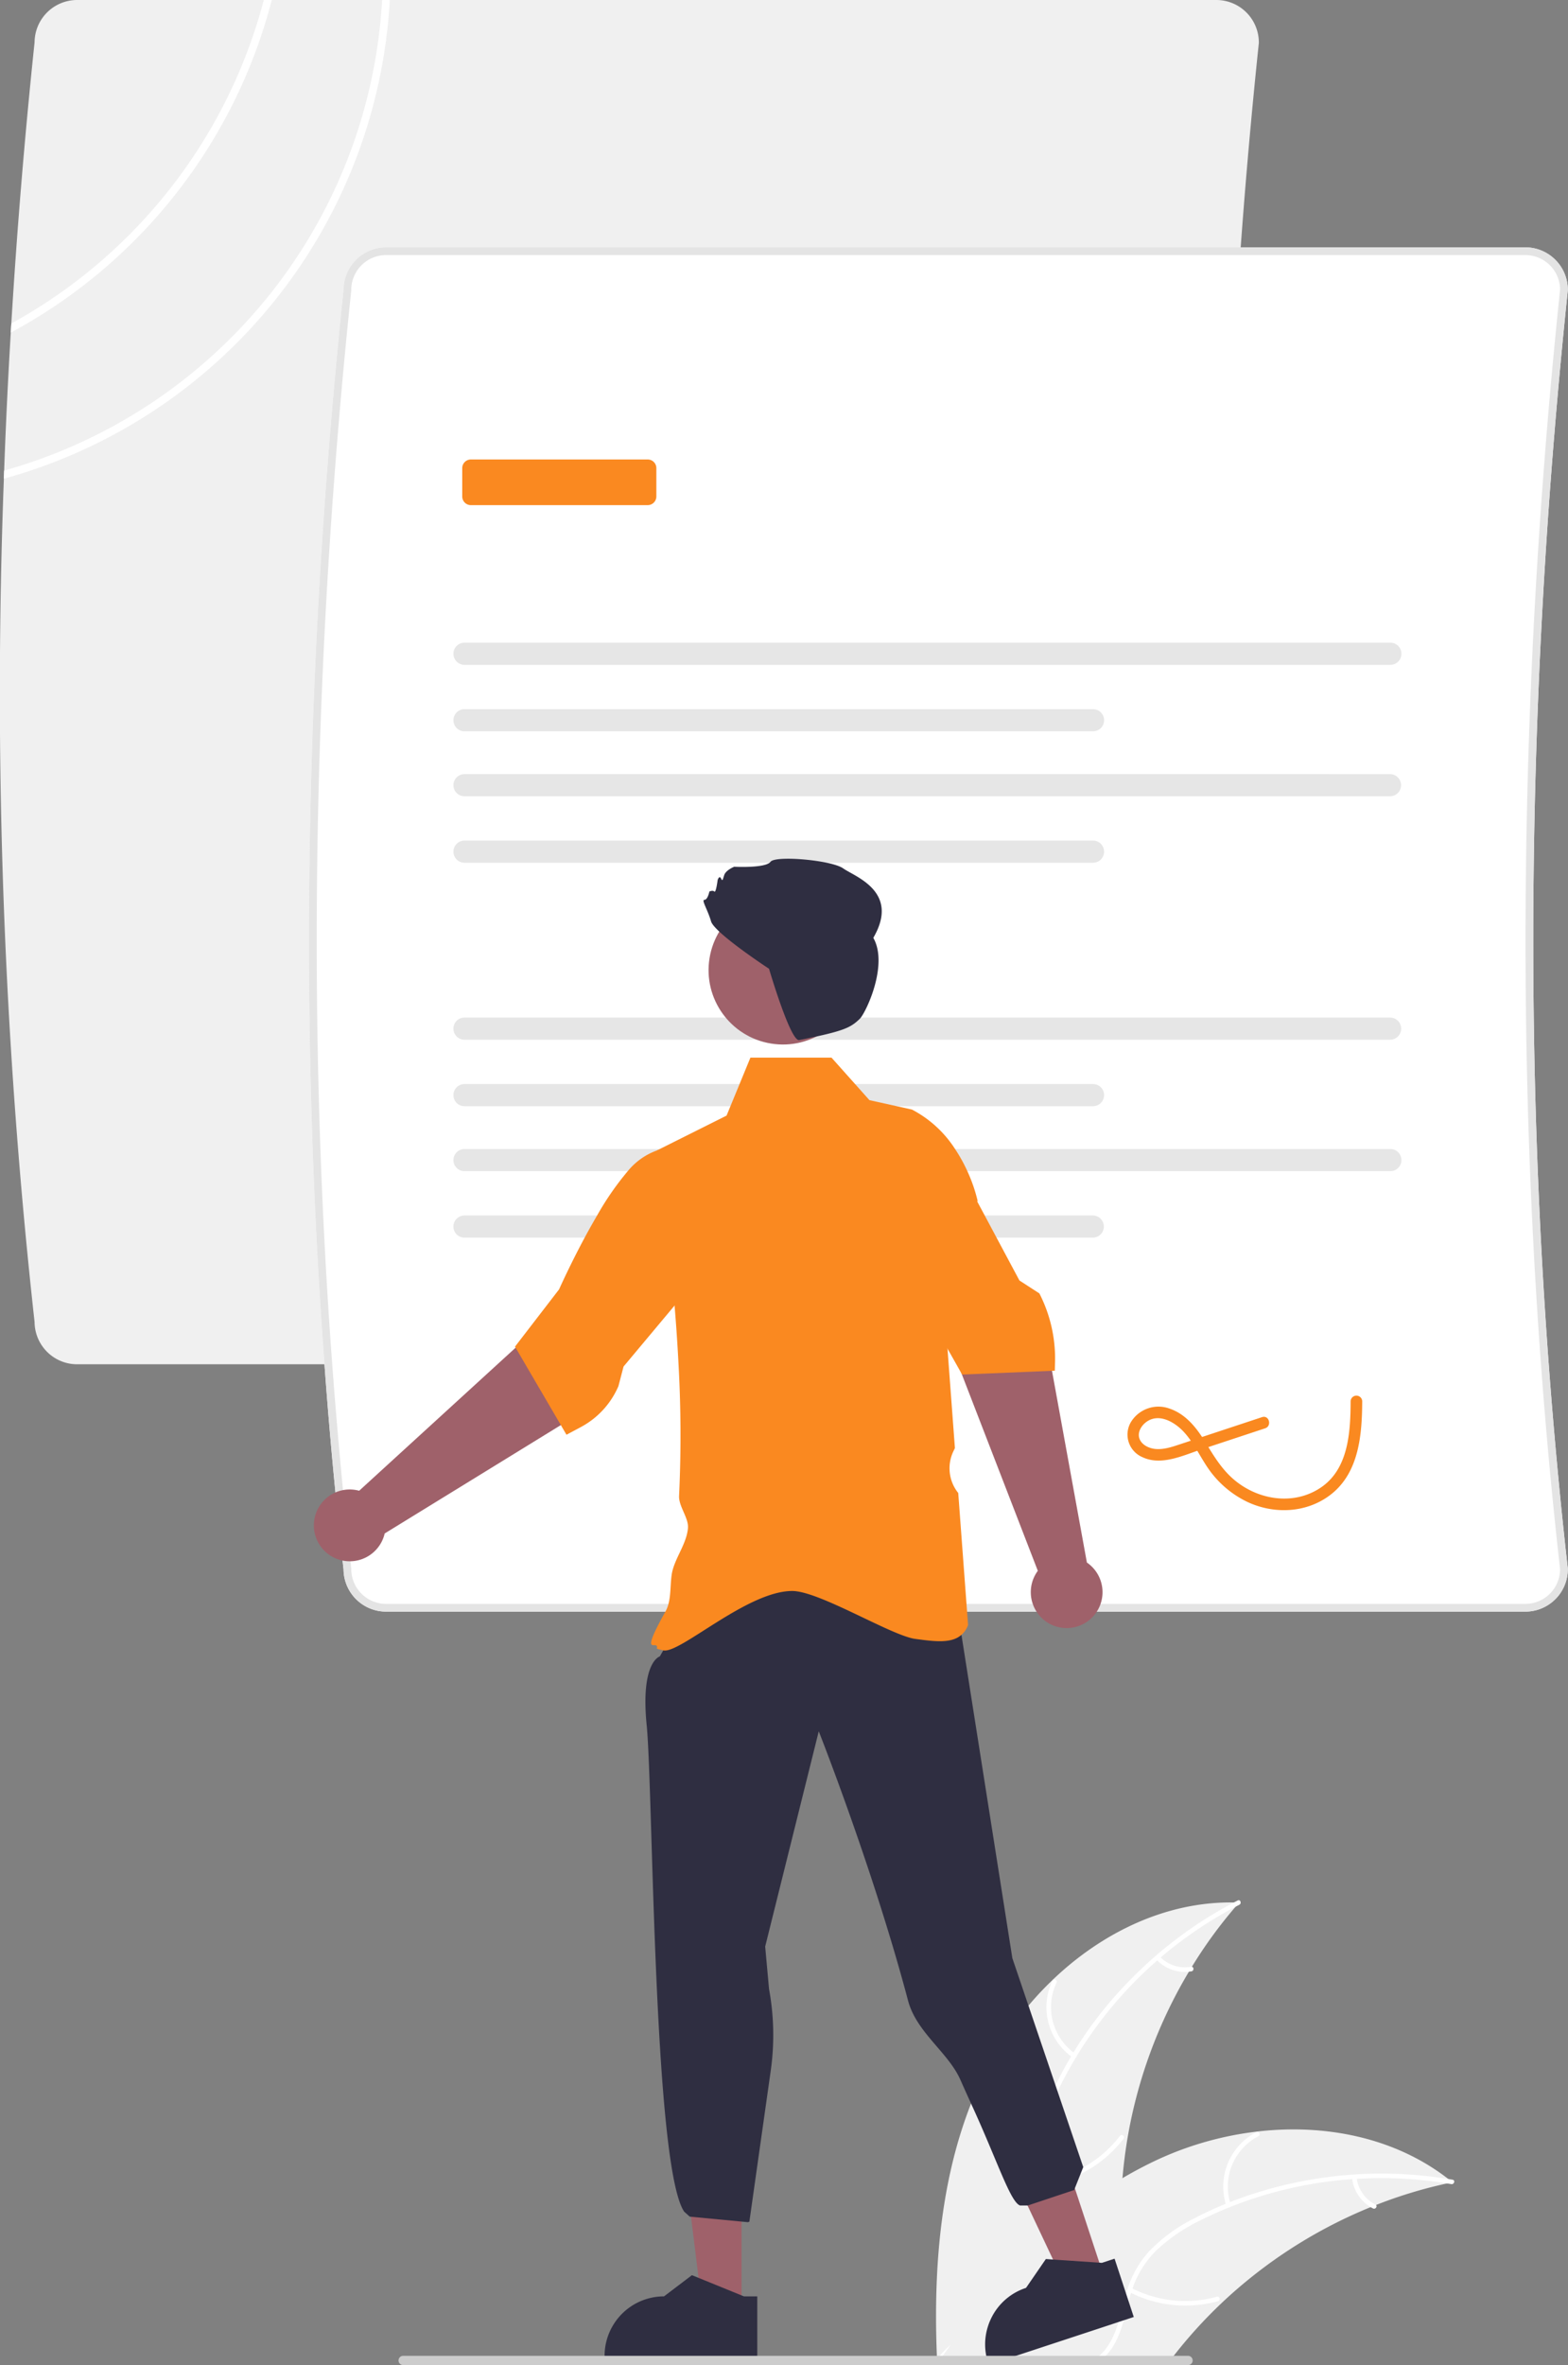 <svg width="274" height="413" fill="none" xmlns="http://www.w3.org/2000/svg"><rect width="100%" height="100%" fill="#808080" stroke="none"/><g clip-path="url(#a)"><path d="M216.536 332.225c-.209.236-.418.479-.621.722a79.41 79.41 0 0 0-7.639 10.488c-.183.283-.358.573-.52.857a84.108 84.108 0 0 0-10.724 29.046 85.368 85.368 0 0 0-.884 7.005 87.238 87.238 0 0 0-.256 5.433c-.108 7.612.567 16.082-4.34 21.899a15.312 15.312 0 0 1-4.71 3.699 19.726 19.726 0 0 1-4.265 1.613h-15.3c-.769-.115-1.538-.237-2.308-.358-.02 0-.04-.007-.06-.007l-.156.054-.924.311-.041.013v-.013a.36.36 0 0 0-.006-.081c.001-.05-.002-.1-.007-.149v-.007c-.007-.135-.014-.263-.014-.398l-.02-.357s-.007-.007 0-.007c-.007-.203-.02-.405-.027-.614-.709-17.614 1.019-35.816 9.333-51.324a57.356 57.356 0 0 1 10.96-14.388c8.645-8.247 19.821-13.64 31.618-13.457.303 0 .607.006.911.02z" fill="#F0F0F0"/><path d="M216.567 332.606a71.457 71.457 0 0 0-31.039 31.129 30.754 30.754 0 0 0-3.139 9.115 17.657 17.657 0 0 0 1.15 9.216c1.064 2.74 2.47 5.419 2.849 8.369a10.798 10.798 0 0 1-2.681 8.42c-2.456 2.895-5.804 4.735-9.142 6.42-3.707 1.871-7.586 3.756-10.158 7.139-.312.41-.93-.097-.619-.506 4.477-5.887 12.361-7.171 17.731-11.956 2.505-2.234 4.352-5.235 4.144-8.693-.182-3.023-1.629-5.787-2.731-8.552a18.834 18.834 0 0 1-1.46-8.969 28.44 28.44 0 0 1 2.777-9.201 69.327 69.327 0 0 1 12.303-17.834 72.717 72.717 0 0 1 19.737-14.847c.457-.234.732.518.278.75z" fill="#fff"/><path d="M187.473 359.297a10.717 10.717 0 0 1-3.574-13.413c.223-.463.954-.14.731.325a9.925 9.925 0 0 0 3.35 12.469c.424.292-.085.909-.507.619zm-4.653 21.45a20.663 20.663 0 0 0 12.89-7.783c.312-.409.93.099.617.507a21.489 21.489 0 0 1-13.429 8.072c-.508.086-.584-.711-.078-.796zm19.838-39.109a6.064 6.064 0 0 0 5.471 1.796c.507-.092.582.704.078.797a6.804 6.804 0 0 1-6.056-1.974.416.416 0 0 1-.055-.563.4.4 0 0 1 .562-.056z" fill="#fff"/><path d="M253.801 381.058c-.31.068-.621.135-.938.21h-.007a80.391 80.391 0 0 0-12.404 3.765c-.31.122-.621.243-.931.372h-.007a84.2 84.2 0 0 0-25.942 16.655c-.027.027-.054.048-.081.075a.459.459 0 0 1-.054.054l-.034.033a82.132 82.132 0 0 0-8.321 9.172c-.405.526-.816 1.053-1.221 1.593h-40.027l-.04.013v-.013h-.169c0-.007.007-.014.014-.021 0-.006.006-.006.006-.013.047-.068.095-.135.135-.196v-.007a.193.193 0 0 1 .041-.054c.04-.067.087-.121.121-.182.27-.378.533-.762.803-1.14.439-.628.884-1.256 1.337-1.876 0-.002 0-.004.002-.005.001-.002.002-.002.004-.002v-.007c.007-.007.007-.014.014-.02l.013-.014c5.568-7.707 11.831-15.022 19.005-21.15.216-.189.432-.378.661-.554a77.513 77.513 0 0 1 10.373-7.403 71.38 71.38 0 0 1 6.175-3.253 57.42 57.42 0 0 1 17.27-4.872h.013c.014 0 .027-.007.047-.007.021 0 .034-.007.048-.007 11.884-1.377 24.066 1.046 33.385 8.294.243.189.473.372.709.56z" fill="#F0F0F0"/><path d="M163.627 412.986h.169V413l.041-.014h10.71c-3.192-.546-6.378-.971-9.57-.357a2.459 2.459 0 0 0-.216.047 13.14 13.14 0 0 0-.972.229l-.067.021a.228.228 0 0 0-.081.04.11.11 0 0 0-.047.02h.033zm89.981-31.597c-.25-.04-.493-.088-.742-.121h-.007a71.176 71.176 0 0 0-15.758-.797c-.264.014-.534.034-.804.047a71.087 71.087 0 0 0-21.305 4.853c-.007 0-.007 0-.007.006a8.418 8.418 0 0 0-.216.081 69.408 69.408 0 0 0-4.683 2.099 30.854 30.854 0 0 0-7.998 5.386 17.198 17.198 0 0 0-4.191 6.674c-.087.257-.175.506-.256.763l-.182.614c-.797 2.828-1.289 5.811-2.761 8.395a9.848 9.848 0 0 1-1.484 1.984 10.202 10.202 0 0 1-1.998 1.613h-1.701a9.79 9.79 0 0 0 2.558-1.613 8.428 8.428 0 0 0 1.546-1.761c1.673-2.524 2.186-5.601 2.969-8.47.128-.465.263-.917.412-1.37a17.988 17.988 0 0 1 3.826-6.674 28.472 28.472 0 0 1 7.755-5.676 62.612 62.612 0 0 1 5.614-2.605c.25-.108.5-.202.75-.297a72.949 72.949 0 0 1 38.15-4.022c.25.034.493.081.742.122.506.087.277.857-.229.769z" fill="#fff"/><path d="M214.299 385.18a10.725 10.725 0 0 1 .248-7.39 10.724 10.724 0 0 1 4.974-5.47c.457-.237.846.462.388.699a9.922 9.922 0 0 0-4.833 11.973c.164.488-.615.672-.777.188zm-16.63 14.325a20.656 20.656 0 0 0 14.978 1.546c.496-.137.683.64.188.778a21.487 21.487 0 0 1-15.583-1.641c-.457-.237-.038-.919.417-.683zm39.386-19.281a6.074 6.074 0 0 0 3.287 4.727c.46.232.04.913-.417.683a6.793 6.793 0 0 1-3.647-5.222.415.415 0 0 1 .295-.483.4.4 0 0 1 .482.295z" fill="#fff"/><path d="M213.983 112.224a1065.742 1065.742 0 0 1 2.727-67.683c.027-.452.06-.897.094-1.35a1133.109 1133.109 0 0 1 3.172-35.7v-.067A7.427 7.427 0 0 0 212.552 0H13.466a7.439 7.439 0 0 0-7.424 7.39A1106.906 1106.906 0 0 0 1.98 56.487a62.94 62.94 0 0 0-.095 1.592 990.56 990.56 0 0 0-1.16 24.093c-.02.472-.041.945-.048 1.417a998.055 998.055 0 0 0 5.365 147.257 7.437 7.437 0 0 0 7.424 7.383h199.086a7.427 7.427 0 0 0 7.424-7.424v-.074a929.963 929.963 0 0 1-2.895-30.092 909.402 909.402 0 0 1-1.343-19.086 385.345 385.345 0 0 1-.223-3.867 983.335 983.335 0 0 1-1.417-38.643c-.027-1.289-.047-2.571-.068-3.867-.081-6.337-.105-12.698-.074-19.085 0-1.289.007-2.578.027-3.867z" fill="#F0F0F0"/><path d="M273.967 50.615a7.431 7.431 0 0 0-7.424-7.424H67.457a7.438 7.438 0 0 0-7.424 7.39c-6.722 64.093-7.835 127.051-3.334 187.648a879.04 879.04 0 0 0 1.917 22.378 924.96 924.96 0 0 0 1.248 11.892c.054.513.108 1.025.169 1.538a7.439 7.439 0 0 0 7.424 7.383h199.086a7.426 7.426 0 0 0 7.424-7.423v-.074c-8.052-71.381-8.052-146.488 0-223.24v-.068z" fill="#fff"/><path d="M273.967 50.615a7.431 7.431 0 0 0-7.424-7.424H67.457a7.438 7.438 0 0 0-7.424 7.39c-6.722 64.093-7.835 127.051-3.334 187.648a879.04 879.04 0 0 0 1.917 22.378 924.96 924.96 0 0 0 1.248 11.892c.054.513.108 1.025.169 1.538a7.439 7.439 0 0 0 7.424 7.383h199.086a7.426 7.426 0 0 0 7.424-7.423v-.074c-8.052-71.381-8.052-146.488 0-223.24v-.068zm-1.35 223.422a6.08 6.08 0 0 1-6.074 6.034H67.457a6.088 6.088 0 0 1-6.074-6.074v-.074l-.142-1.303c-.466-4.13-.9-8.272-1.303-12.424a957.533 957.533 0 0 1-1.882-21.967c-4.502-60.563-3.395-123.481 3.327-187.547v-.067a6.083 6.083 0 0 1 6.074-6.074h199.086a6.075 6.075 0 0 1 6.074 6.04c-8.051 76.814-8.051 152.001 0 223.456z" fill="#E4E4E4"/><path d="M81.169 112.224a1.934 1.934 0 0 0 0 3.869h161.788c.513 0 1.005-.204 1.368-.566a1.938 1.938 0 0 0 0-2.736 1.935 1.935 0 0 0-1.368-.567H81.169zM81.169 123.832a1.934 1.934 0 0 0 0 3.869H191a1.93 1.93 0 0 0 1.367-.567 1.93 1.93 0 0 0 0-2.735 1.93 1.93 0 0 0-1.367-.567H81.169zM81.169 135.176a1.934 1.934 0 0 0 0 3.869h161.788a1.935 1.935 0 0 0 0-3.868l-161.788-.001zM81.169 146.784a1.934 1.934 0 0 0 0 3.869H191a1.934 1.934 0 0 0 0-3.869H81.169zM81.169 177.687a1.933 1.933 0 0 0-1.368 3.302c.363.363.855.567 1.368.567h161.788a1.935 1.935 0 0 0 0-3.869H81.169zM81.169 189.294a1.934 1.934 0 0 0 0 3.869H191a1.93 1.93 0 0 0 1.367-.567 1.931 1.931 0 0 0 0-2.735 1.93 1.93 0 0 0-1.367-.567H81.169zM81.169 200.639a1.937 1.937 0 0 0-1.935 1.934 1.935 1.935 0 0 0 1.935 1.935h161.788a1.932 1.932 0 1 0 0-3.869H81.169zM81.169 212.247a1.933 1.933 0 0 0-1.368 3.302c.363.363.855.567 1.368.567H191a1.935 1.935 0 0 0 0-3.869H81.169z" fill="#E6E6E6"/><path d="M113.183 88.206h-30.9a1.512 1.512 0 0 1-1.51-1.51v-4.951a1.512 1.512 0 0 1 1.51-1.51h30.901a1.512 1.512 0 0 1 1.51 1.51v4.95a1.514 1.514 0 0 1-1.51 1.51h-.001zM220.536 247.458l-9.465 3.129-4.733 1.564c-1.461.481-3.042 1.053-4.606.846-1.08-.143-2.313-.765-2.649-1.877-.319-1.052.357-2.153 1.175-2.776 2.258-1.718 5.114.031 6.714 1.811 1.958 2.176 3.066 4.986 4.902 7.264a17.496 17.496 0 0 0 6.064 4.829c4.683 2.212 10.397 1.977 14.576-1.246 4.989-3.849 5.498-10.519 5.525-16.339a1.014 1.014 0 0 0-2.025 0c-.024 5.274-.324 11.74-5.133 15.04-4.607 3.161-10.661 2.323-14.902-1.046-2.364-1.877-3.817-4.324-5.37-6.859-1.514-2.473-3.394-4.873-6.246-5.834a5.643 5.643 0 0 0-6.739 2.352 4.287 4.287 0 0 0 1.981 6.119c3.305 1.575 7.086-.27 10.269-1.322l11.201-3.702c1.231-.407.703-2.362-.539-1.953z" fill="#FA8920"/><path d="m192.488 396.267-6.637 2.187-11.593-24.559 9.796-3.227 8.434 25.599z" fill="#9F616A"/><path d="m197.216 401.844-.453-1.37-1.187-3.61-.81-2.457-2.214.729-.459-.034-6.08-.411-.81-.054-1.201-.081-1.242-.088-3.469 5.041h-.007a10.301 10.301 0 0 0-6.02 5.183c-.074.149-.141.297-.209.446a8.743 8.743 0 0 0-.425 1.12 10.26 10.26 0 0 0 .047 6.364l.021.067.081.25.485-.162 4.266-1.404 14.941-4.919 2.963-.979.911-.304h.007l1.768-.58-.904-2.747z" fill="#2F2E41"/><path d="m129.585 402.041-6.987-.001-3.325-26.953 10.314.001-.002 26.953z" fill="#9F616A"/><path d="m118.394 283.886-3.098 5.358s-3.404.93-2.291 12.025c.785 7.836 1.04 42.915 3.018 65.706.823 9.484 1.945 16.84 3.527 19.217l.974.873 10.168.972.257-.09 3.734-26.371c.67-4.734.57-9.546-.297-14.248l-.675-7.423 9.362-37.588s9.534 24.09 15.607 47.036c1.463 5.524 7.016 9.037 9.122 13.776a452.353 452.353 0 0 0 2.075 4.603c4.454 9.723 6.685 16.801 8.375 17.389h1.35l8.098-2.699 1.593-4.006-12.39-36.486-9.28-58.913c-17.679-9.506-34.264-10.564-49.229.869z" fill="#2F2E41"/><path d="M169.039 204.505a27.633 27.633 0 0 0-2.146-3.867 19.88 19.88 0 0 0-7.539-6.89l-2.659-.587-4.764-1.053-2.511-2.814-4.116-4.609h-14.173l-1.896 4.609-1.593 3.867-.681 1.647-12.134 6.067c-.007 0-.007 0-.014.006.162 1.215.322 2.423.479 3.624.344 2.612.668 5.192.972 7.741.155 1.296.303 2.585.445 3.867.452 4.022.841 7.975 1.168 11.858.29 3.469.521 6.888.695 10.258.422 7.653.454 15.323.095 22.979-.095 1.802 1.693 3.854 1.552 5.615-.236 2.875-2.457 5.426-2.848 8.173-.243 1.687-.135 3.482-.56 5.075a5.676 5.676 0 0 1-.527 1.336c0 .007-.006.007-.006.013-4.86 8.679-1.047 4.536-1.499 6.486l.216.054c.102.027.412.108.911.223 2.855.681 14.625-10.366 22.528-10.366 4.744 0 17.303 7.801 21.508 8.368 3.327.445 6.296.85 8.064-.709a4.132 4.132 0 0 0 1.141-1.673l.02-.061-.007-.061-.168-2.261-.102-1.349-1.444-19.369a6.868 6.868 0 0 1-.877-7.214l.297-.628-1.094-14.631-.202-2.733-.074-.925v-.007l-.527-7.066 1.269-3.86v-.007l2.47-7.518 1.269-3.867.796-2.429.054-.162a27.691 27.691 0 0 0-1.788-5.15z" fill="#FA8920"/><path d="m181.354 274.294-13.606-35.162-6.318-12.839 12.151-6.713 9.785 17.243 6.561 36.024a6.272 6.272 0 0 1 .789 9.718 6.274 6.274 0 0 1-6.919 1.167 6.274 6.274 0 0 1-2.443-9.439v.001z" fill="#9F616A"/><path d="m181.624 225.852-3.482-2.254-4.002-7.485-2.065-3.867-1.303-2.429-.553-1.039-6.256-4.272-4.225-2.889-3.442 2.889-1.64 1.376 1.606 6.364.972 3.867 2.119 8.389 6.216 10.994 1.545 2.733.884 1.572.007.014.122.209 15.704-.655.493-.02.027-1.12.013-.405a24.94 24.94 0 0 0-2.74-11.972z" fill="#FA8920"/><path d="m62.763 260.311 27.833-25.433 9.673-10.546 10.663 8.888-12.519 15.374-31.192 19.181a6.267 6.267 0 0 1-5.138 4.778 6.272 6.272 0 0 1-6.352-2.979 6.27 6.27 0 0 1 7.032-9.263z" fill="#9F616A"/><path d="m120.22 216.114-.054-3.867-.102-7.741-.04-3.003-.115-.081a5.071 5.071 0 0 0-2.085-.783 6.023 6.023 0 0 0-1.978 0 7 7 0 0 0-1.019.236c-.006 0-.006 0-.013.007a11.673 11.673 0 0 0-5.109 3.617l-.007.007a50.442 50.442 0 0 0-5.358 7.741 121.014 121.014 0 0 0-2.173 3.867c-2.578 4.798-4.434 8.955-4.468 9.03l-7.707 10.008.108.182 1.694 2.895 6.209 10.616.985 1.687 2.517-1.343a14.632 14.632 0 0 0 6.56-7.14l.898-3.428.33-.392 8.585-10.258 2.456-2.942-.114-8.915z" fill="#FA8920"/><path d="M149.636 171.478c1.149-7.082-3.661-13.755-10.744-14.905-7.082-1.149-13.755 3.661-14.905 10.743-1.149 7.083 3.661 13.756 10.743 14.906 7.083 1.149 13.756-3.661 14.906-10.744z" fill="#9F616A"/><path d="M124.25 160.88c-.578-2.021-1.733-3.754-1.155-3.754.578 0 .866-1.443.866-1.443s.578-.289.867 0c.288.289.577-2.021.577-2.021s.288-.866.577-.289c.289.578.289.289.577-.577.288-.867 1.733-1.444 1.733-1.444s5.485.289 6.352-.866c.866-1.154 10.681-.289 12.703 1.155 2.021 1.444 9.982 4.024 5.258 12.123 2.7 4.724-1.33 13.15-2.371 14.149-1.647 1.581-2.788 2.151-10.579 3.702-1.524.303-5.271-12.452-5.271-12.452s-9.556-6.262-10.134-8.283zm5.748 240.107-.419-.169-7.518-3.063-1.154-.466-4.872 3.698h-.007a10.391 10.391 0 0 0-10.38 10.386v.338h26.678v-10.724h-2.328z" fill="#2F2E41"/><path d="M208.412 412.177a.798.798 0 0 1-.234.571.802.802 0 0 1-.569.238H70.408a.807.807 0 0 1 0-1.612h137.201a.802.802 0 0 1 .803.803z" fill="#CCC"/><path d="M66.77 0A90.617 90.617 0 0 1 .727 82.172c-.02.472-.04.945-.047 1.417A91.978 91.978 0 0 0 68.12 0h-1.35zM46.098 0A90.804 90.804 0 0 1 1.982 56.487a62.94 62.94 0 0 0-.094 1.592A92.203 92.203 0 0 0 47.495 0h-1.397z" fill="#fff"/></g><defs><clipPath id="a"><path fill="#fff" d="M0 0h273.963v413H0z"/></clipPath></defs></svg>